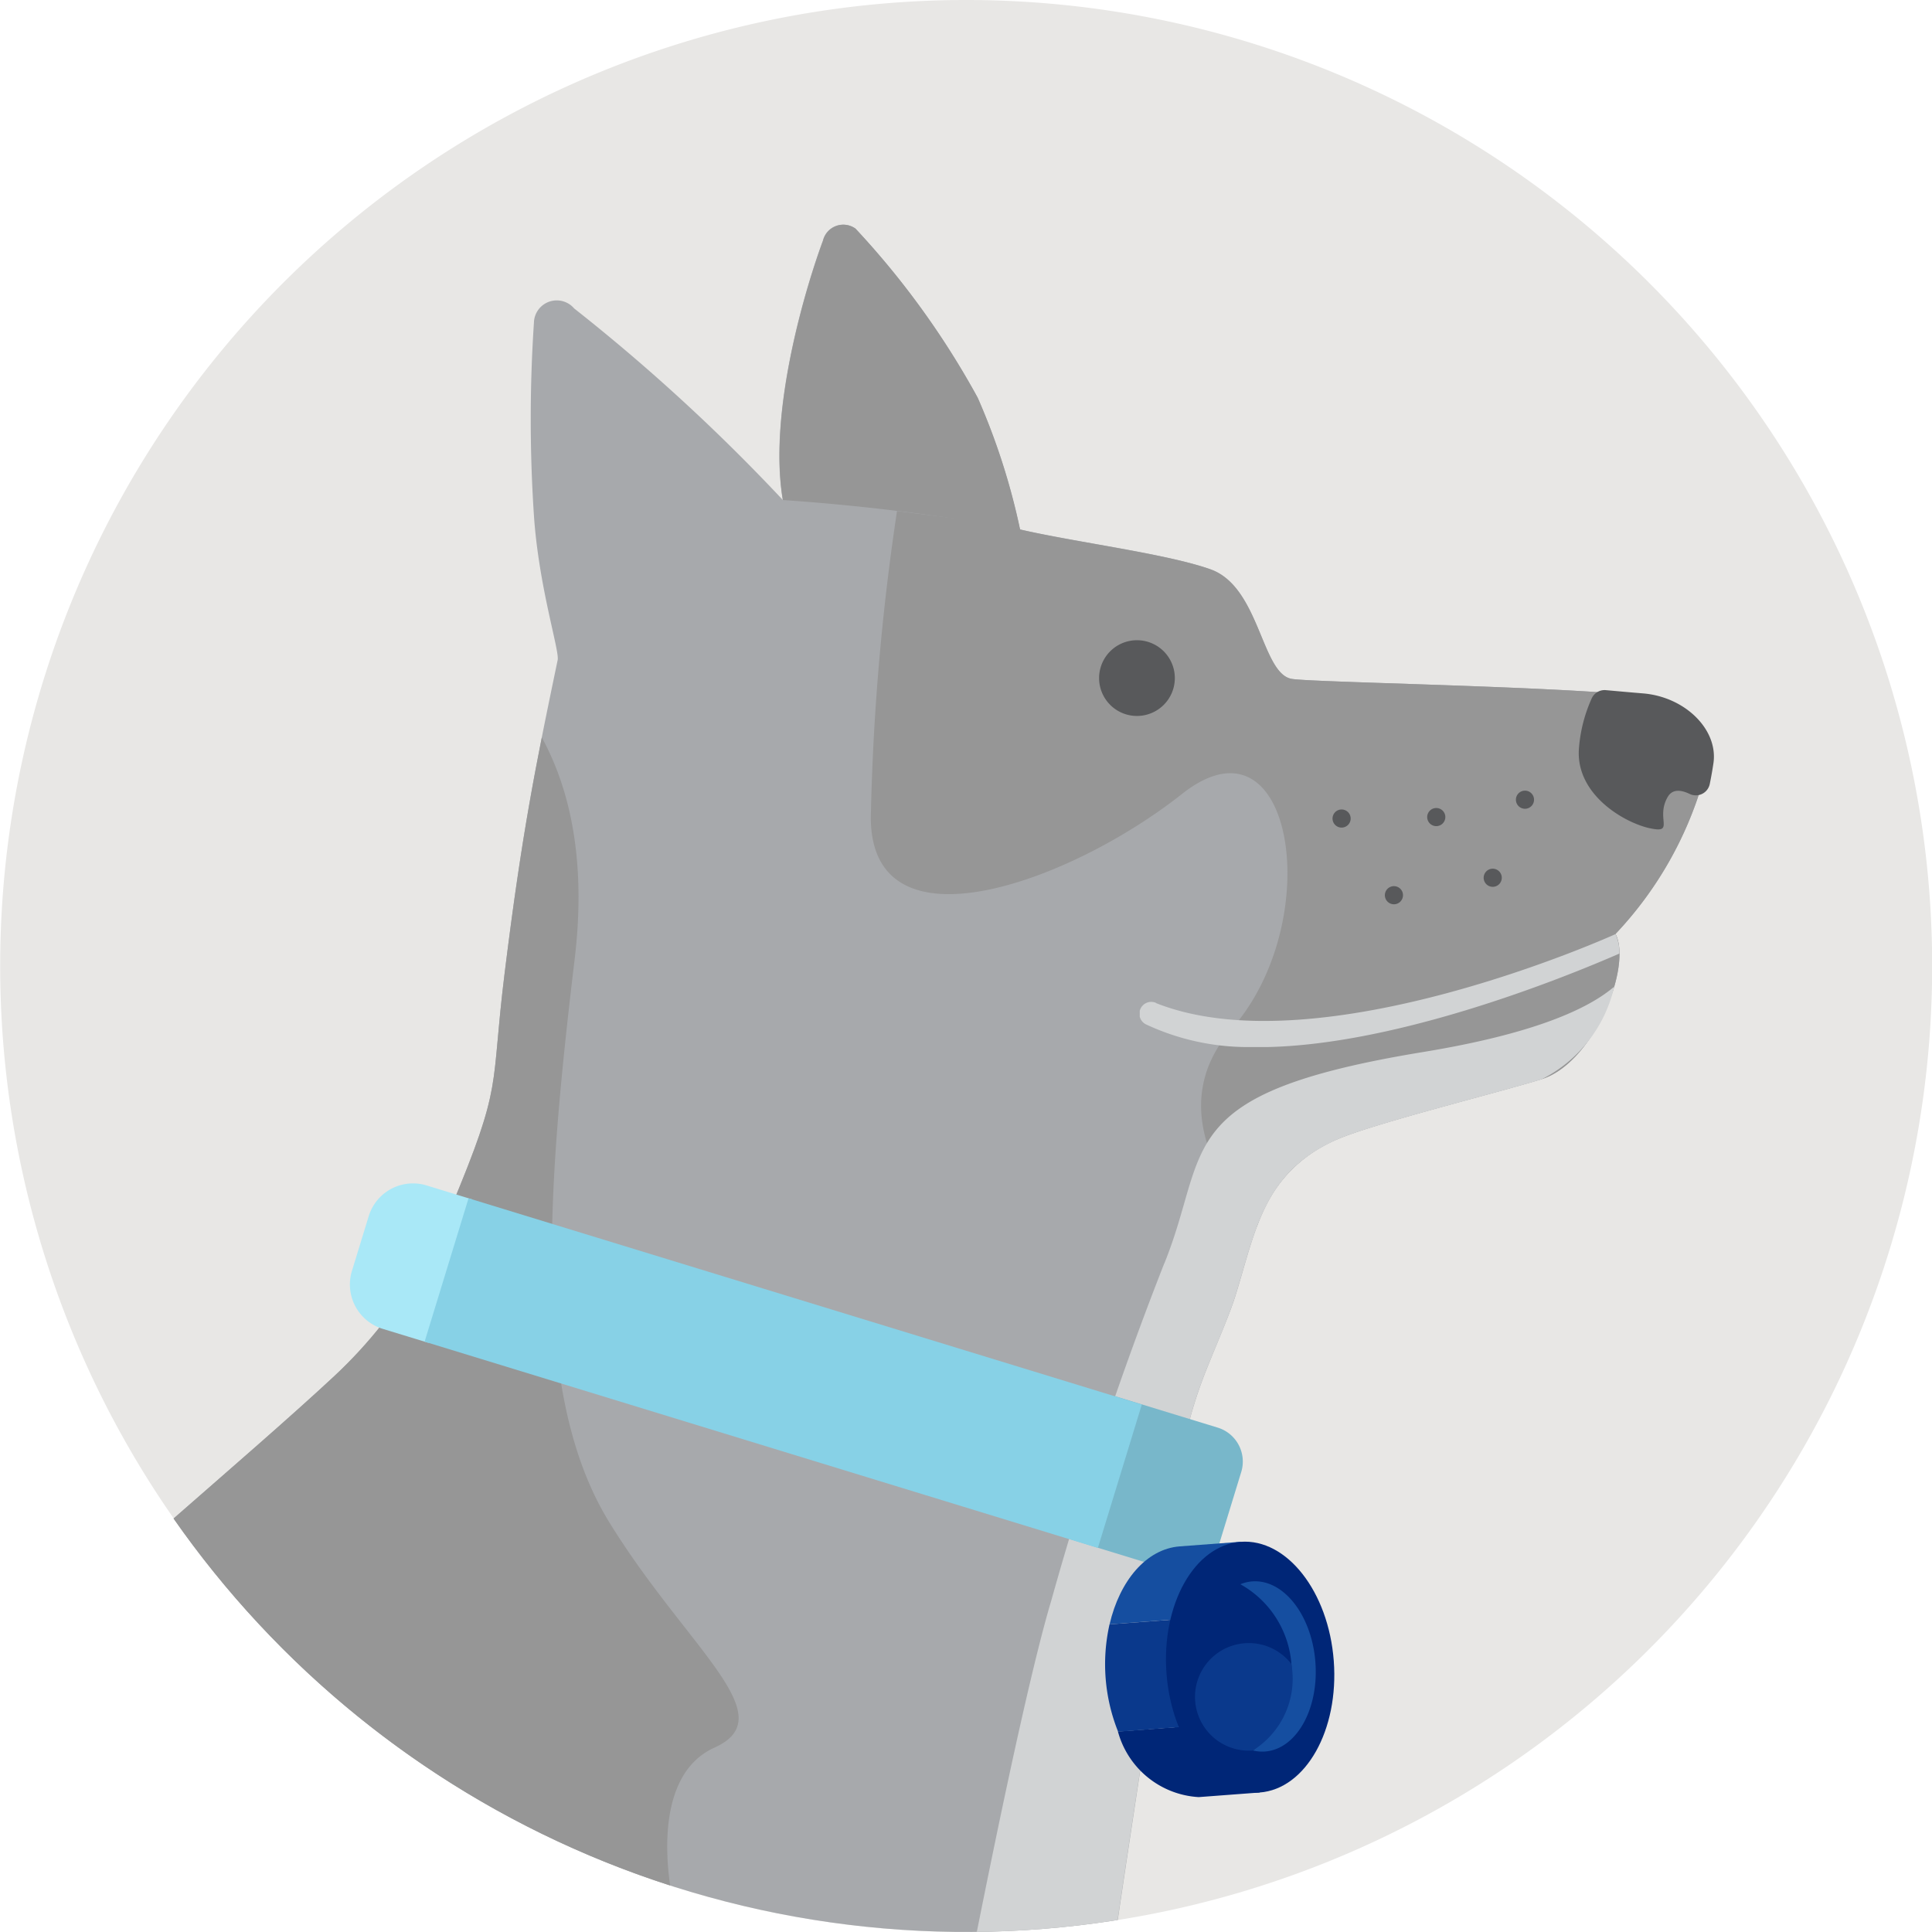 <svg xmlns="http://www.w3.org/2000/svg" xmlns:xlink="http://www.w3.org/1999/xlink" width="45" height="45" viewBox="0 0 45 45">
  <defs>
    <clipPath id="clip-path">
      <path id="Trazado_1212" data-name="Trazado 1212" d="M147.4,0a22.5,22.5,0,1,0,22.5,22.5A22.5,22.5,0,0,0,147.4,0Z" transform="translate(-124.897 -0.001)" fill="none"/>
    </clipPath>
    <clipPath id="clip-path-2">
      <path id="Trazado_1214" data-name="Trazado 1214" d="M151.174,14.813c-.377,1.016-1.287,3.962-.935,6.04a43.98,43.98,0,0,0-4.859-4.46.532.532,0,0,0-.937.334,33.943,33.943,0,0,0,0,4.485c.112,1.673.6,3.151.552,3.37-.522,2.5-.831,4.036-1.233,7.275-.345,2.783-.022,2.535-1.261,5.5a8.991,8.991,0,0,1-.444.913l-.184.33a10.853,10.853,0,0,1-2.086,2.663c-1.033.962-2.434,2.17-3.74,3.314a22.537,22.537,0,0,0,21.993,9.355c.457-3.109,1.066-6.894,1.217-8.366.06-.59.1-1.043.129-1.388a10.523,10.523,0,0,1,.74-3.117c.258-.635.52-1.238.655-1.67.47-1.5.648-2.871,2.344-3.633.825-.37,3.613-1.057,4.783-1.412,1.213-.371,2.119-2.621,1.727-3.384a8.709,8.709,0,0,0,2.032-3.54,1.394,1.394,0,0,0-.727-1.874c-.6-.328-8.321-.431-8.853-.527-.7-.129-.741-2.144-1.887-2.551-1.026-.365-3.13-.625-4.439-.929a15.655,15.655,0,0,0-.99-3.076,19.439,19.439,0,0,0-2.841-3.932.433.433,0,0,0-.283-.092.5.5,0,0,0-.475.372" transform="translate(-136.048 -14.441)" fill="none"/>
    </clipPath>
    <clipPath id="clip-path-4">
      <rect id="Rectángulo_251" data-name="Rectángulo 251" width="15.275" height="24.213" fill="none"/>
    </clipPath>
    <clipPath id="clip-path-5">
      <rect id="Rectángulo_253" data-name="Rectángulo 253" width="11.172" height="2.634" fill="none"/>
    </clipPath>
  </defs>
  <g id="_1" data-name="1" transform="translate(-2204 205)">
    <path id="Trazado_1210" data-name="Trazado 1210" d="M147.4,45a22.5,22.5,0,1,0-22.5-22.5A22.5,22.5,0,0,0,147.4,45" transform="translate(2079.104 -205)" fill="#e8e7e5"/>
    <g id="Grupo_5898" data-name="Grupo 5898" transform="translate(2204 -205)">
      <g id="Grupo_5897" data-name="Grupo 5897" transform="translate(0 0)" clip-path="url(#clip-path)">
        <path id="Trazado_1211" data-name="Trazado 1211" d="M55.186,74.522s-1.771,4.68-8.3,11.6c-.324.343.3,1.019.671,1.045,2.524.176,5.059-.359,6.063,1.425,2.332,2.065,1.353,4.165-.766,4.451a21.138,21.138,0,0,1-4.51-.167c-1.405-.187-8.323.768-10.838.374a33.62,33.62,0,0,0-7.089-.161c-1.116.052-1.652-.9-1.178-2.4.234-.746-.8-1.245-1.886-2.043-.475-.346-1.518.555-2.012.9a20.261,20.261,0,0,1-17.26,3.068C-3.687,89.153-.523,77.76,4.558,73.987c7.19-5.339,13.16-1.08,9.346.668C5.359,78.57,9.093,85.21,14.933,85.529c3.583.2,6.45-1.533,7.395-3.631,1.759-3.9,1.078-11.094,8.662-20.6,5.893-7.389,10.086-9.151,16.3-14.913,1.641-1.521,4.147-3.62,5.758-5.119A10.839,10.839,0,0,0,55.133,38.6l.184-.329a9.156,9.156,0,0,0,.444-.914c1.239-2.964.916-2.715,1.261-5.5.4-3.238.711-4.772,1.233-7.275.047-.219-.44-1.7-.553-3.37a33.938,33.938,0,0,1,0-4.485.532.532,0,0,1,.937-.335,44.019,44.019,0,0,1,4.859,4.46c-.352-2.079.558-5.024.935-6.041a.487.487,0,0,1,.757-.279,19.4,19.4,0,0,1,2.842,3.931,15.687,15.687,0,0,1,.991,3.076c1.308.3,3.412.564,4.438.929,1.146.407,1.186,2.422,1.887,2.551.532.1,8.253.2,8.853.528a1.394,1.394,0,0,1,.727,1.874,8.71,8.71,0,0,1-2.032,3.539c.391.763-.514,3.014-1.727,3.384-1.17.355-3.958,1.041-4.783,1.412-1.7.762-1.874,2.129-2.344,3.633-.135.431-.4,1.034-.655,1.669a10.519,10.519,0,0,0-.741,3.117c-.028.345-.068.8-.129,1.388-.19,1.851-1.1,7.351-1.528,10.574-.646,4.909-4.721,8.682-5.126,10.421s-.573,1.351-1.117,3.977a16.451,16.451,0,0,1-1.473,3.574,11.65,11.65,0,0,0-.83,3.1,34.8,34.8,0,0,0,1.334,11.216.964.964,0,0,0,1.058.522,3.1,3.1,0,0,1,1.907.175,2.633,2.633,0,0,1,1.3,2.061c.1.956-.016,1.944-.744,2.064a38.458,38.458,0,0,1-6.192-.086c-1.447-.217-1.6-2.276-2.011-2.936-.453-.724-1.618-.844-1.794-1.635-.318-1.435.862-2,.718-3.325,0,0-1.457-9.181-2.835-10.746" transform="translate(-45.266 -9.208)" fill="#a7a9ac"/>
      </g>
    </g>
    <g id="Grupo_5900" data-name="Grupo 5900" transform="translate(2208.042 -199.766)">
      <g id="Grupo_5899" data-name="Grupo 5899" transform="translate(0 0)" clip-path="url(#clip-path-2)">
        <path id="Trazado_1213" data-name="Trazado 1213" d="M140.044,42.152s3.217,1.55,2.558,7.054-1.008,10.194.814,13.14,4.07,4.5,2.442,5.234-.969,3.564-.969,3.564a23.428,23.428,0,0,1-13.217-10.155s7.171-12.171,8.372-18.837" transform="translate(-133.258 -32.109)" fill="#969696"/>
      </g>
    </g>
    <g id="Grupo_5905" data-name="Grupo 5905" transform="translate(2204 -205)">
      <g id="Grupo_5904" data-name="Grupo 5904" transform="translate(0 0)" clip-path="url(#clip-path)">
        <path id="Trazado_1215" data-name="Trazado 1215" d="M191.7,47.494c.825-.37,3.613-1.057,4.783-1.412,1.213-.371,2.119-2.621,1.727-3.384a8.7,8.7,0,0,0,2.032-3.54,1.394,1.394,0,0,0-.727-1.874c-.6-.329-8.321-.431-8.852-.528-.7-.129-.741-2.144-1.887-2.551-1.027-.365-3.131-.625-4.439-.929-.01-.024-.019-.049-.028-.074l-2.834-.354a55.3,55.3,0,0,0-.61,7.132c0,3.217,4.651,1.511,7.248-.543s3.372,2.946,1.163,5.465c-1.5,1.713-.325,3.587.582,4.611a3.291,3.291,0,0,1,1.842-2.021" transform="translate(-160.582 -20.944)" fill="#969696"/>
        <g id="Grupo_5903" data-name="Grupo 5903" transform="translate(22.324 22.975)" style="mix-blend-mode: multiply;isolation: isolate">
          <g id="Grupo_5902" data-name="Grupo 5902">
            <g id="Grupo_5901" data-name="Grupo 5901" clip-path="url(#clip-path-4)">
              <path id="Trazado_1216" data-name="Trazado 1216" d="M191.288,69.842a81.852,81.852,0,0,0-2.636,7.868c-.759,2.535-2.16,9.9-2.16,9.9l3.6-1.729c.463-3.22,1.161-7.511,1.324-9.1.06-.589.1-1.043.129-1.388a10.525,10.525,0,0,1,.74-3.117c.258-.635.52-1.238.655-1.67.47-1.5.648-2.871,2.345-3.633.825-.37,3.613-1.057,4.783-1.412a3.218,3.218,0,0,0,1.7-2.163c-.6.515-1.859,1.1-4.472,1.527-5.892.969-4.923,2.248-6.008,4.922" transform="translate(-186.493 -63.393)" fill="#d1d3d4"/>
            </g>
          </g>
        </g>
        <path id="Trazado_1217" data-name="Trazado 1217" d="M217.025,52.224a.211.211,0,1,1-.109-.277.21.21,0,0,1,.109.277" transform="translate(-183.378 -33.109)" fill="#58595b"/>
        <path id="Trazado_1218" data-name="Trazado 1218" d="M214.3,57.247a.211.211,0,1,1-.109-.277.21.21,0,0,1,.109.277" transform="translate(-181.639 -36.312)" fill="#58595b"/>
        <path id="Trazado_1219" data-name="Trazado 1219" d="M210.941,52.32a.211.211,0,1,1-.109-.277.21.21,0,0,1,.109.277" transform="translate(-179.499 -33.171)" fill="#58595b"/>
        <path id="Trazado_1220" data-name="Trazado 1220" d="M222.336,50.949a.211.211,0,1,1,.119.273.211.211,0,0,1-.119-.273" transform="translate(-187.013 -32.399)" fill="#58595b"/>
        <path id="Trazado_1221" data-name="Trazado 1221" d="M220.262,55.963a.211.211,0,1,1,.119.273.211.211,0,0,1-.119-.273" transform="translate(-185.69 -35.595)" fill="#58595b"/>
      </g>
    </g>
    <path id="Trazado_1223" data-name="Trazado 1223" d="M149.214,79.767l-1.069-.327a1.08,1.08,0,0,1-.716-1.348l.391-1.276a1.079,1.079,0,0,1,1.348-.716l1.068.327Z" transform="translate(2064.768 -253.489)" fill="#a9e8f7"/>
    <path id="Trazado_1224" data-name="Trazado 1224" d="M196.1,93.8l-2.407-.738,1.023-3.339,2.407.737a.827.827,0,0,1,.548,1.033l-.539,1.759a.826.826,0,0,1-1.033.548" transform="translate(2035.24 -262.208)" fill="#78b7ca"/>
    <rect id="Rectángulo_252" data-name="Rectángulo 252" width="3.493" height="16.401" transform="translate(2213.89 -173.75) rotate(-72.967)" fill="#87d1e6"/>
    <path id="Trazado_1225" data-name="Trazado 1225" d="M198.625,112.385l1.418-.107-.126-1.66-3.174.24a2.073,2.073,0,0,0,1.881,1.527" transform="translate(2033.296 -275.527)" fill="#002677"/>
    <path id="Trazado_1226" data-name="Trazado 1226" d="M199.257,99.086l-1.418.107c-.781.059-1.4.8-1.636,1.816l3.181-.241Z" transform="translate(2033.641 -268.175)" fill="#154ea0"/>
    <path id="Trazado_1227" data-name="Trazado 1227" d="M196.019,103.971a4.228,4.228,0,0,0,.2,2.5l3.174-.24-.189-2.5Z" transform="translate(2033.824 -271.136)" fill="#0a398c"/>
    <path id="Trazado_1228" data-name="Trazado 1228" d="M203.736,101.852c.122,1.612-.651,2.986-1.727,3.067s-2.047-1.16-2.169-2.772.651-2.986,1.727-3.067,2.047,1.16,2.169,2.772" transform="translate(2031.33 -268.168)" fill="#002677"/>
    <path id="Trazado_1229" data-name="Trazado 1229" d="M204.883,101.629a.907.907,0,0,0-.275.066,2.325,2.325,0,0,1,.293,3.872.913.913,0,0,0,.283.024c.73-.055,1.255-.987,1.172-2.081s-.742-1.937-1.472-1.881" transform="translate(2028.282 -269.795)" fill="#154ea0"/>
    <path id="Trazado_1230" data-name="Trazado 1230" d="M204.205,103.673a1.253,1.253,0,1,0-.9,2.015,1.969,1.969,0,0,0,.9-2.015" transform="translate(2029.874 -269.915)" fill="#0a398c"/>
    <path id="Trazado_1231" data-name="Trazado 1231" d="M197.294,42.027a.882.882,0,1,1-.882-.882.882.882,0,0,1,.882.882" transform="translate(2034.07 -231.233)" fill="#58595b"/>
    <path id="Trazado_1232" data-name="Trazado 1232" d="M228,47.567c.609.138.131-.224.425-.728.109-.186.305-.167.51-.069a.331.331,0,0,0,.468-.228c.035-.17.063-.332.086-.486.115-.781-.655-1.544-1.634-1.627-.269-.022-.56-.048-.868-.076a.33.33,0,0,0-.333.192,3.464,3.464,0,0,0-.3,1.2c-.055,1.04,1.039,1.686,1.649,1.824" transform="translate(2014.42 -233.278)" fill="#58595b"/>
    <path id="Trazado_1233" data-name="Trazado 1233" d="M179.6,18.465a19.419,19.419,0,0,0-2.842-3.932.487.487,0,0,0-.757.28c-.377,1.016-1.287,3.962-.935,6.041a50.181,50.181,0,0,1,5.525.687,15.673,15.673,0,0,0-.99-3.076" transform="translate(2047.17 -214.207)" fill="#969696"/>
    <g id="Grupo_5908" data-name="Grupo 5908" transform="translate(2230.547 -183.246)" style="mix-blend-mode: multiply;isolation: isolate">
      <g id="Grupo_5907" data-name="Grupo 5907" transform="translate(0 0)">
        <g id="Grupo_5906" data-name="Grupo 5906" clip-path="url(#clip-path-5)">
          <path id="Trazado_1234" data-name="Trazado 1234" d="M198.53,61.631a.276.276,0,0,0-.236.5,5.6,5.6,0,0,0,2.415.526c3.173.073,7.325-1.618,8.606-2.177a1.037,1.037,0,0,0-.089-.454s-6.873,3.123-10.7,1.608" transform="translate(-198.144 -60.023)" fill="#d1d3d4"/>
        </g>
      </g>
    </g>
  </g>
</svg>
